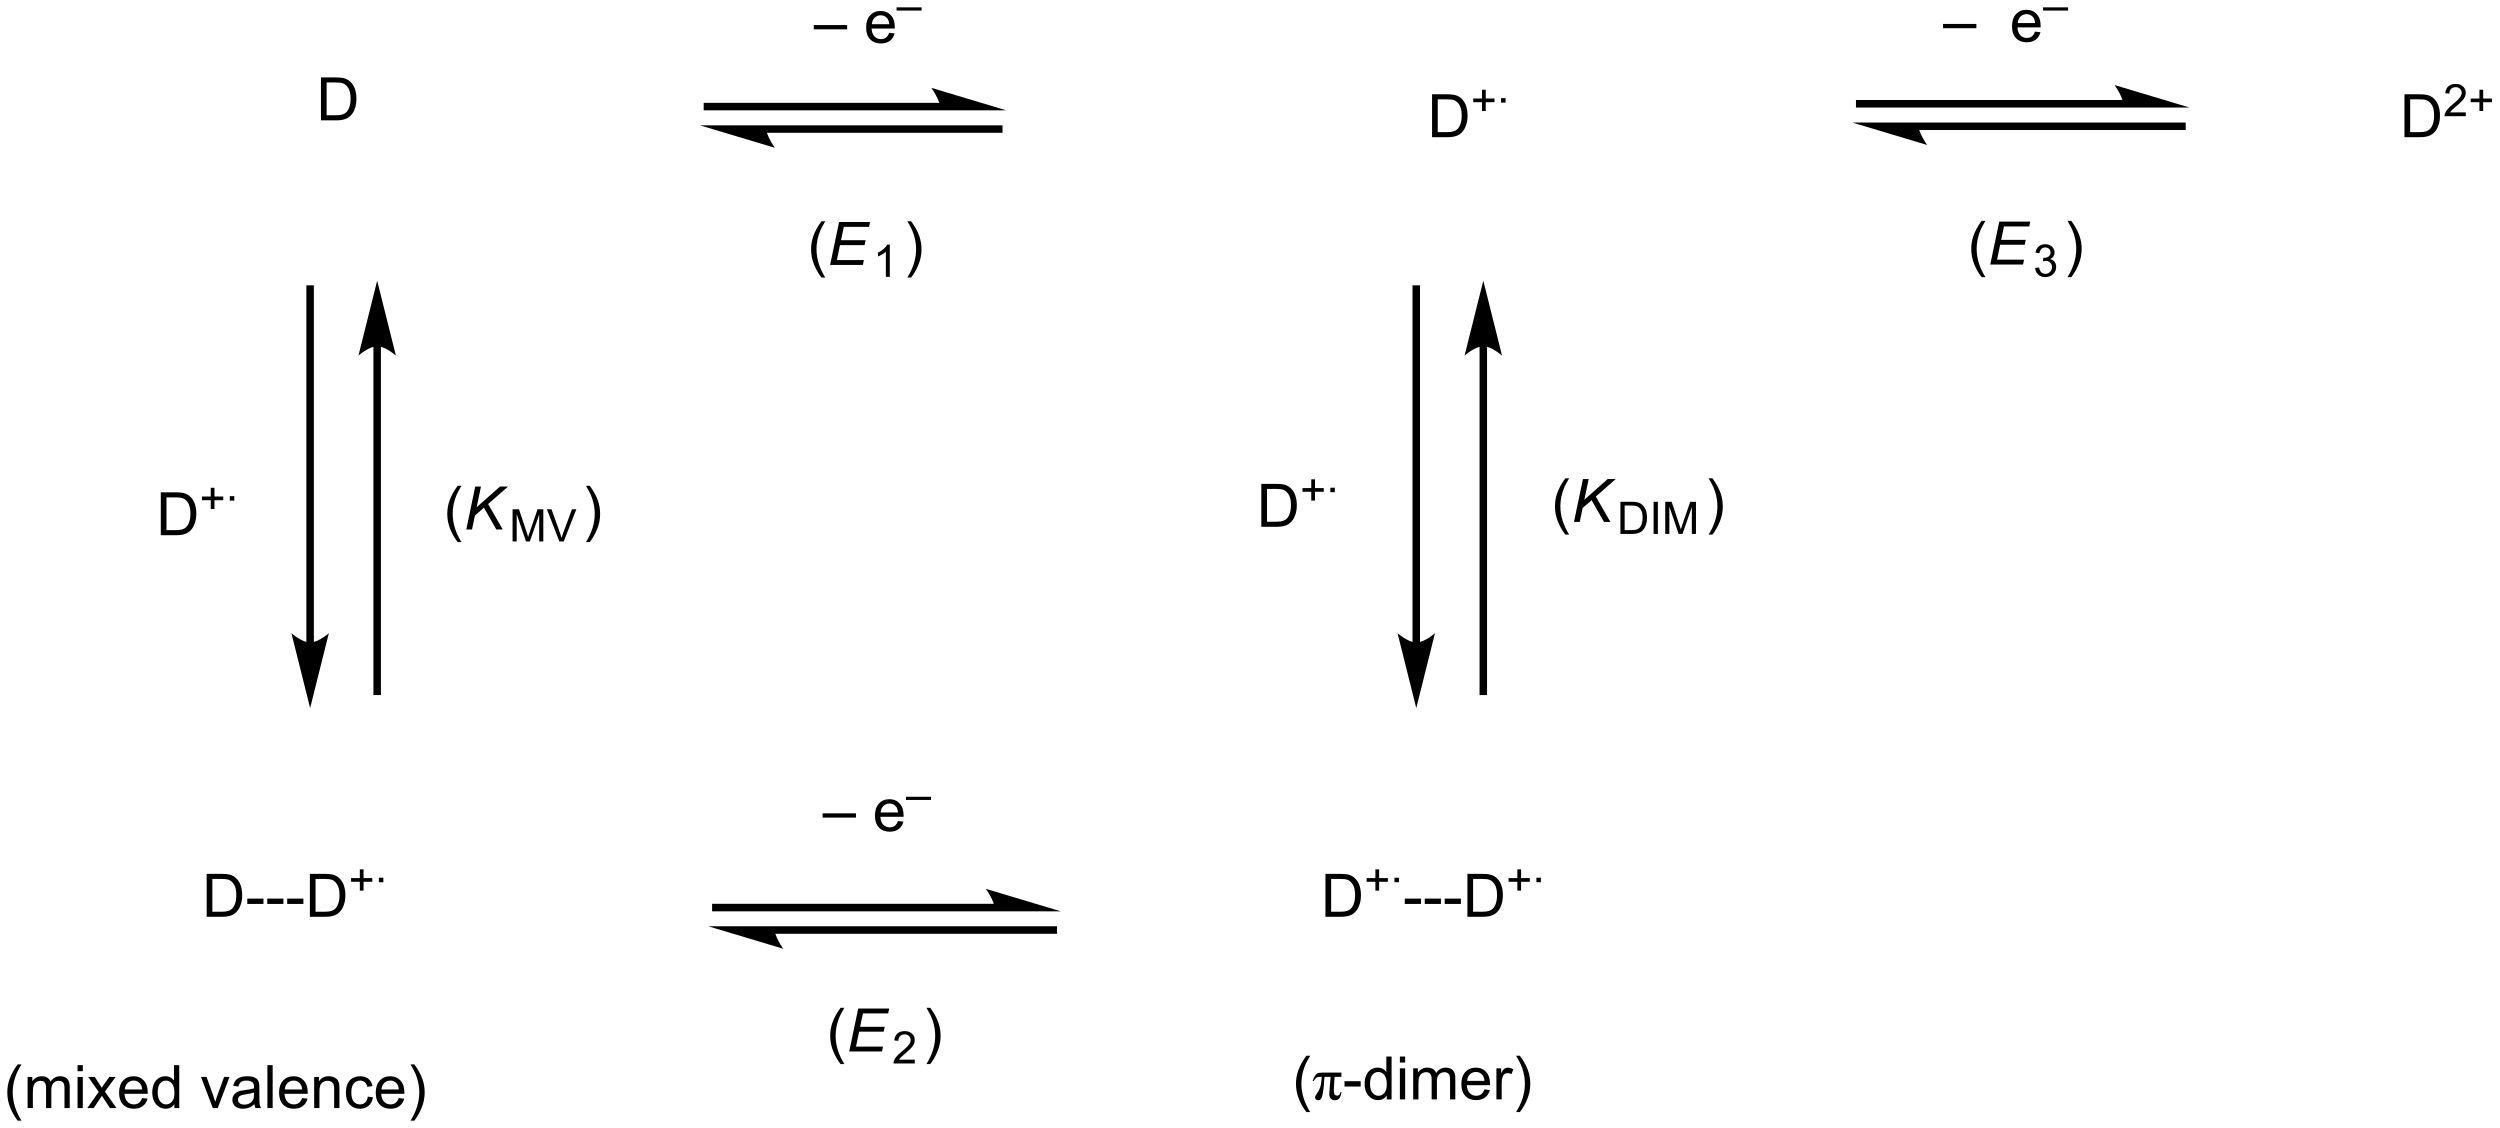 <?xml version="1.0" encoding="UTF-8"?>
<!DOCTYPE svg PUBLIC '-//W3C//DTD SVG 1.0//EN'
          'http://www.w3.org/TR/2001/REC-SVG-20010904/DTD/svg10.dtd'>
<svg stroke-dasharray="none" shape-rendering="auto" xmlns="http://www.w3.org/2000/svg" font-family="'Dialog'" text-rendering="auto" width="915" fill-opacity="1" color-interpolation="auto" color-rendering="auto" preserveAspectRatio="xMidYMid meet" font-size="12px" viewBox="0 0 915 413" fill="black" xmlns:xlink="http://www.w3.org/1999/xlink" stroke="black" image-rendering="auto" stroke-miterlimit="10" stroke-linecap="square" stroke-linejoin="miter" font-style="normal" stroke-width="1" height="413" stroke-dashoffset="0" font-weight="normal" stroke-opacity="1"
><!--Generated by the Batik Graphics2D SVG Generator--><defs id="genericDefs"
  /><g
  ><defs id="defs1"
    ><clipPath clipPathUnits="userSpaceOnUse" id="clipPath1"
      ><path d="M3.613 7.982 L346.619 7.982 L346.619 162.779 L3.613 162.779 L3.613 7.982 Z"
      /></clipPath
      ><clipPath clipPathUnits="userSpaceOnUse" id="clipPath2"
      ><path d="M61.297 421.914 L61.297 572.407 L394.766 572.407 L394.766 421.914 Z"
      /></clipPath
    ></defs
    ><g transform="scale(2.667,2.667) translate(-3.613,-7.982) matrix(1.029,0,0,1.029,-59.438,-425.999)"
    ><path d="M169.804 425.665 L169.804 425.097 L174.255 425.097 L174.255 425.665 L169.804 425.665 ZM179.859 426.118 L180.585 426.206 Q180.414 426.844 179.947 427.196 Q179.484 427.548 178.763 427.548 Q177.851 427.548 177.317 426.988 Q176.786 426.425 176.786 425.415 Q176.786 424.368 177.325 423.79 Q177.864 423.212 178.724 423.212 Q179.554 423.212 180.08 423.779 Q180.609 424.344 180.609 425.37 Q180.609 425.433 180.606 425.558 L177.513 425.558 Q177.552 426.243 177.898 426.608 Q178.247 426.969 178.765 426.969 Q179.153 426.969 179.427 426.766 Q179.7 426.563 179.859 426.118 ZM177.552 424.98 L179.867 424.98 Q179.82 424.456 179.601 424.196 Q179.265 423.79 178.731 423.79 Q178.247 423.79 177.916 424.115 Q177.585 424.438 177.552 424.98 Z" stroke="none" clip-path="url(#clipPath2)"
    /></g
    ><g transform="matrix(2.743,0,0,2.743,-168.134,-1157.282)"
    ><path d="M180.929 423.312 L180.929 422.886 L184.267 422.886 L184.267 423.312 L180.929 423.312 Z" stroke="none" clip-path="url(#clipPath2)"
    /></g
    ><g transform="matrix(2.743,0,0,2.743,-168.134,-1157.282)"
    ><path d="M320.554 425.665 L320.554 425.097 L325.005 425.097 L325.005 425.665 L320.554 425.665 ZM332.832 426.118 L333.558 426.206 Q333.386 426.844 332.92 427.196 Q332.457 427.548 331.735 427.548 Q330.824 427.548 330.29 426.988 Q329.759 426.425 329.759 425.415 Q329.759 424.368 330.298 423.79 Q330.837 423.212 331.696 423.212 Q332.527 423.212 333.053 423.779 Q333.582 424.344 333.582 425.37 Q333.582 425.433 333.579 425.558 L330.485 425.558 Q330.524 426.243 330.871 426.608 Q331.22 426.969 331.738 426.969 Q332.126 426.969 332.399 426.766 Q332.673 426.563 332.832 426.118 ZM330.524 424.98 L332.839 424.98 Q332.793 424.456 332.574 424.196 Q332.238 423.79 331.704 423.79 Q331.22 423.79 330.889 424.115 Q330.558 424.438 330.524 424.98 Z" stroke="none" clip-path="url(#clipPath2)"
    /></g
    ><g transform="matrix(2.743,0,0,2.743,-168.134,-1157.282)"
    ><path d="M333.902 423.312 L333.902 422.886 L337.24 422.886 L337.24 423.312 L333.902 423.312 Z" stroke="none" clip-path="url(#clipPath2)"
    /></g
    ><g transform="matrix(2.743,0,0,2.743,-168.134,-1157.282)"
    ><path d="M103.176 507.635 L103.176 460.473 L103.176 459.973 L102.176 459.973 L102.176 460.473 L102.176 507.635 L102.176 508.135 L103.176 508.135 L103.176 507.635 ZM102.676 516.385 L105.176 506.385 C105.176 506.385 103.77 507.635 102.676 507.635 C101.582 507.635 100.176 506.385 100.176 506.385 Z" stroke="none" clip-path="url(#clipPath2)"
    /></g
    ><g transform="matrix(2.743,0,0,2.743,-168.134,-1157.282)"
    ><path d="M111.122 468.104 L111.122 514.149 L111.122 514.649 L112.122 514.649 L112.122 514.149 L112.122 468.104 L112.122 467.604 L111.122 467.604 L111.122 468.104 ZM111.622 459.354 L109.122 469.354 C109.122 469.354 110.528 468.104 111.622 468.104 C112.716 468.104 114.122 469.354 114.122 469.354 Z" stroke="none" clip-path="url(#clipPath2)"
    /></g
    ><g transform="matrix(2.743,0,0,2.743,-168.134,-1157.282)"
    ><path d="M104.121 437.962 L104.121 432.235 L106.095 432.235 Q106.761 432.235 107.113 432.316 Q107.605 432.431 107.954 432.728 Q108.407 433.11 108.631 433.707 Q108.855 434.3 108.855 435.066 Q108.855 435.72 108.702 436.225 Q108.551 436.728 108.311 437.058 Q108.074 437.386 107.79 437.577 Q107.509 437.767 107.108 437.866 Q106.707 437.962 106.189 437.962 L104.121 437.962 ZM104.879 437.285 L106.103 437.285 Q106.668 437.285 106.991 437.181 Q107.314 437.074 107.504 436.884 Q107.775 436.613 107.923 436.16 Q108.074 435.704 108.074 435.056 Q108.074 434.157 107.78 433.675 Q107.486 433.191 107.064 433.027 Q106.759 432.91 106.082 432.91 L104.879 432.91 L104.879 437.285 Z" stroke="none" clip-path="url(#clipPath2)"
    /></g
    ><g transform="matrix(2.743,0,0,2.743,-168.134,-1157.282)"
    ><path d="M252.377 440.212 L252.377 434.485 L254.351 434.485 Q255.018 434.485 255.369 434.566 Q255.862 434.681 256.211 434.978 Q256.664 435.36 256.888 435.957 Q257.112 436.55 257.112 437.316 Q257.112 437.97 256.958 438.475 Q256.807 438.978 256.567 439.308 Q256.33 439.636 256.046 439.827 Q255.765 440.017 255.364 440.116 Q254.963 440.212 254.445 440.212 L252.377 440.212 ZM253.135 439.535 L254.359 439.535 Q254.924 439.535 255.247 439.431 Q255.57 439.324 255.76 439.134 Q256.031 438.863 256.179 438.41 Q256.33 437.954 256.33 437.306 Q256.33 436.407 256.036 435.925 Q255.742 435.441 255.32 435.277 Q255.015 435.16 254.338 435.16 L253.135 435.16 L253.135 439.535 Z" stroke="none" clip-path="url(#clipPath2)"
    /></g
    ><g transform="matrix(2.743,0,0,2.743,-168.134,-1157.282)"
    ><path d="M259.041 436.717 L259.041 435.539 L257.871 435.539 L257.871 435.047 L259.041 435.047 L259.041 433.879 L259.539 433.879 L259.539 435.047 L260.707 435.047 L260.707 435.539 L259.539 435.539 L259.539 436.717 L259.041 436.717 ZM261.584 435.597 L261.584 434.998 L262.184 434.998 L262.184 435.597 L261.584 435.597 Z" stroke="none" clip-path="url(#clipPath2)"
    /></g
    ><g transform="matrix(2.743,0,0,2.743,-168.134,-1157.282)"
    ><path d="M382.127 440.212 L382.127 434.485 L384.101 434.485 Q384.768 434.485 385.119 434.566 Q385.612 434.681 385.961 434.978 Q386.414 435.36 386.638 435.957 Q386.862 436.55 386.862 437.316 Q386.862 437.97 386.708 438.475 Q386.557 438.978 386.317 439.308 Q386.08 439.636 385.796 439.827 Q385.515 440.017 385.114 440.116 Q384.713 440.212 384.195 440.212 L382.127 440.212 ZM382.885 439.535 L384.109 439.535 Q384.674 439.535 384.997 439.431 Q385.32 439.324 385.51 439.134 Q385.781 438.863 385.929 438.41 Q386.08 437.954 386.08 437.306 Q386.08 436.407 385.786 435.925 Q385.492 435.441 385.07 435.277 Q384.765 435.16 384.088 435.16 L382.885 435.16 L382.885 439.535 Z" stroke="none" clip-path="url(#clipPath2)"
    /></g
    ><g transform="matrix(2.743,0,0,2.743,-168.134,-1157.282)"
    ><path d="M390.309 436.904 L390.309 437.412 L387.469 437.412 Q387.463 437.221 387.532 437.045 Q387.639 436.756 387.877 436.474 Q388.118 436.193 388.569 435.824 Q389.268 435.25 389.514 434.914 Q389.76 434.578 389.76 434.279 Q389.76 433.967 389.536 433.752 Q389.313 433.535 388.952 433.535 Q388.571 433.535 388.342 433.764 Q388.114 433.992 388.112 434.396 L387.569 434.342 Q387.625 433.734 387.989 433.418 Q388.352 433.099 388.963 433.099 Q389.582 433.099 389.942 433.443 Q390.303 433.785 390.303 434.291 Q390.303 434.549 390.198 434.799 Q390.092 435.047 389.846 435.322 Q389.602 435.597 389.034 436.078 Q388.559 436.476 388.424 436.619 Q388.289 436.762 388.202 436.904 L390.309 436.904 ZM392.128 436.717 L392.128 435.539 L390.958 435.539 L390.958 435.047 L392.128 435.047 L392.128 433.879 L392.626 433.879 L392.626 435.047 L393.794 435.047 L393.794 435.539 L392.626 435.539 L392.626 436.717 L392.128 436.717 Z" stroke="none" clip-path="url(#clipPath2)"
    /></g
    ><g transform="matrix(2.743,0,0,2.743,-168.134,-1157.282)"
    ><path d="M82.752 493.32 L82.752 487.593 L84.726 487.593 Q85.393 487.593 85.744 487.674 Q86.237 487.788 86.585 488.085 Q87.039 488.468 87.263 489.065 Q87.487 489.658 87.487 490.424 Q87.487 491.078 87.333 491.583 Q87.182 492.085 86.942 492.416 Q86.705 492.744 86.421 492.934 Q86.14 493.125 85.739 493.223 Q85.338 493.32 84.82 493.32 L82.752 493.32 ZM83.51 492.643 L84.734 492.643 Q85.299 492.643 85.622 492.538 Q85.945 492.432 86.135 492.242 Q86.406 491.971 86.554 491.518 Q86.705 491.062 86.705 490.413 Q86.705 489.515 86.411 489.033 Q86.117 488.549 85.695 488.385 Q85.39 488.268 84.713 488.268 L83.51 488.268 L83.51 492.643 Z" stroke="none" clip-path="url(#clipPath2)"
    /></g
    ><g transform="matrix(2.743,0,0,2.743,-168.134,-1157.282)"
    ><path d="M89.416 489.825 L89.416 488.647 L88.246 488.647 L88.246 488.155 L89.416 488.155 L89.416 486.987 L89.914 486.987 L89.914 488.155 L91.082 488.155 L91.082 488.647 L89.914 488.647 L89.914 489.825 L89.416 489.825 ZM91.959 488.705 L91.959 488.106 L92.559 488.106 L92.559 488.705 L91.959 488.705 Z" stroke="none" clip-path="url(#clipPath2)"
    /></g
    ><g transform="matrix(2.743,0,0,2.743,-168.134,-1157.282)"
    ><path d="M250.768 507.635 L250.768 460.473 L250.768 459.973 L249.768 459.973 L249.768 460.473 L249.768 507.635 L249.768 508.135 L250.768 508.135 L250.768 507.635 ZM250.268 516.385 L252.768 506.385 C252.768 506.385 251.362 507.635 250.268 507.635 C249.175 507.635 247.768 506.385 247.768 506.385 Z" stroke="none" clip-path="url(#clipPath2)"
    /></g
    ><g transform="matrix(2.743,0,0,2.743,-168.134,-1157.282)"
    ><path d="M258.714 468.104 L258.714 514.149 L258.714 514.649 L259.714 514.649 L259.714 514.149 L259.714 468.104 L259.714 467.604 L258.714 467.604 L258.714 468.104 ZM259.214 459.354 L256.714 469.354 C256.714 469.354 258.121 468.104 259.214 468.104 C260.308 468.104 261.714 469.354 261.714 469.354 Z" stroke="none" clip-path="url(#clipPath2)"
    /></g
    ><g transform="matrix(2.743,0,0,2.743,-168.134,-1157.282)"
    ><path d="M229.595 492.195 L229.595 486.468 L231.568 486.468 Q232.235 486.468 232.587 486.549 Q233.079 486.663 233.428 486.96 Q233.881 487.343 234.105 487.94 Q234.329 488.533 234.329 489.299 Q234.329 489.953 234.175 490.458 Q234.024 490.96 233.785 491.291 Q233.548 491.619 233.264 491.809 Q232.982 492 232.582 492.098 Q232.18 492.195 231.662 492.195 L229.595 492.195 ZM230.352 491.518 L231.576 491.518 Q232.141 491.518 232.464 491.413 Q232.787 491.307 232.977 491.117 Q233.248 490.846 233.397 490.393 Q233.548 489.937 233.548 489.288 Q233.548 488.39 233.253 487.908 Q232.959 487.424 232.537 487.26 Q232.232 487.143 231.555 487.143 L230.352 487.143 L230.352 491.518 Z" stroke="none" clip-path="url(#clipPath2)"
    /></g
    ><g transform="matrix(2.743,0,0,2.743,-168.134,-1157.282)"
    ><path d="M236.259 488.7 L236.259 487.522 L235.089 487.522 L235.089 487.03 L236.259 487.03 L236.259 485.862 L236.757 485.862 L236.757 487.03 L237.925 487.03 L237.925 487.522 L236.757 487.522 L236.757 488.7 L236.259 488.7 ZM238.802 487.58 L238.802 486.981 L239.401 486.981 L239.401 487.58 L238.802 487.58 Z" stroke="none" clip-path="url(#clipPath2)"
    /></g
    ><g transform="matrix(2.743,0,0,2.743,-168.134,-1157.282)"
    ><path d="M171.057 530.994 L171.057 530.427 L175.508 530.427 L175.508 530.994 L171.057 530.994 ZM181.112 531.447 L181.839 531.536 Q181.667 532.174 181.201 532.526 Q180.737 532.877 180.016 532.877 Q179.104 532.877 178.57 532.317 Q178.039 531.755 178.039 530.744 Q178.039 529.697 178.578 529.119 Q179.117 528.541 179.977 528.541 Q180.807 528.541 181.333 529.109 Q181.862 529.674 181.862 530.7 Q181.862 530.763 181.859 530.888 L178.766 530.888 Q178.805 531.572 179.151 531.937 Q179.5 532.299 180.018 532.299 Q180.406 532.299 180.68 532.096 Q180.953 531.893 181.112 531.447 ZM178.805 530.309 L181.12 530.309 Q181.073 529.786 180.854 529.526 Q180.518 529.119 179.984 529.119 Q179.5 529.119 179.169 529.445 Q178.839 529.768 178.805 530.309 Z" stroke="none" clip-path="url(#clipPath2)"
    /></g
    ><g transform="matrix(2.743,0,0,2.743,-168.134,-1157.282)"
    ><path d="M182.182 528.642 L182.182 528.216 L185.52 528.216 L185.52 528.642 L182.182 528.642 Z" stroke="none" clip-path="url(#clipPath2)"
    /></g
    ><g transform="matrix(2.743,0,0,2.743,-168.134,-1157.282)"
    ><path d="M88.874 544.233 L88.874 538.507 L90.848 538.507 Q91.515 538.507 91.866 538.587 Q92.359 538.702 92.707 538.999 Q93.16 539.382 93.385 539.978 Q93.609 540.572 93.609 541.337 Q93.609 541.991 93.455 542.496 Q93.304 542.999 93.064 543.33 Q92.827 543.658 92.543 543.848 Q92.262 544.038 91.861 544.137 Q91.46 544.233 90.942 544.233 L88.874 544.233 ZM89.632 543.556 L90.856 543.556 Q91.421 543.556 91.744 543.452 Q92.067 543.345 92.257 543.155 Q92.528 542.884 92.676 542.431 Q92.827 541.976 92.827 541.327 Q92.827 540.429 92.533 539.947 Q92.239 539.462 91.817 539.298 Q91.512 539.181 90.835 539.181 L89.632 539.181 L89.632 543.556 ZM94.29 542.514 L94.29 541.806 L96.448 541.806 L96.448 542.514 L94.29 542.514 ZM96.954 542.514 L96.954 541.806 L99.112 541.806 L99.112 542.514 L96.954 542.514 ZM99.618 542.514 L99.618 541.806 L101.776 541.806 L101.776 542.514 L99.618 542.514 ZM102.644 544.233 L102.644 538.507 L104.618 538.507 Q105.284 538.507 105.636 538.587 Q106.128 538.702 106.477 538.999 Q106.93 539.382 107.154 539.978 Q107.378 540.572 107.378 541.337 Q107.378 541.991 107.224 542.496 Q107.073 542.999 106.834 543.33 Q106.597 543.658 106.313 543.848 Q106.032 544.038 105.631 544.137 Q105.23 544.233 104.711 544.233 L102.644 544.233 ZM103.401 543.556 L104.625 543.556 Q105.191 543.556 105.513 543.452 Q105.836 543.345 106.026 543.155 Q106.297 542.884 106.446 542.431 Q106.597 541.976 106.597 541.327 Q106.597 540.429 106.302 539.947 Q106.008 539.462 105.586 539.298 Q105.282 539.181 104.605 539.181 L103.401 539.181 L103.401 543.556 Z" stroke="none" clip-path="url(#clipPath2)"
    /></g
    ><g transform="matrix(2.743,0,0,2.743,-168.134,-1157.282)"
    ><path d="M109.308 540.738 L109.308 539.56 L108.138 539.56 L108.138 539.068 L109.308 539.068 L109.308 537.9 L109.806 537.9 L109.806 539.068 L110.974 539.068 L110.974 539.56 L109.806 539.56 L109.806 540.738 L109.308 540.738 ZM111.851 539.619 L111.851 539.019 L112.45 539.019 L112.45 539.619 L111.851 539.619 Z" stroke="none" clip-path="url(#clipPath2)"
    /></g
    ><g transform="matrix(2.743,0,0,2.743,-168.134,-1157.282)"
    ><path d="M238.152 544.233 L238.152 538.507 L240.126 538.507 Q240.793 538.507 241.144 538.587 Q241.637 538.702 241.986 538.999 Q242.439 539.382 242.663 539.978 Q242.887 540.572 242.887 541.337 Q242.887 541.991 242.733 542.496 Q242.582 542.999 242.342 543.33 Q242.105 543.658 241.821 543.848 Q241.54 544.038 241.139 544.137 Q240.738 544.233 240.22 544.233 L238.152 544.233 ZM238.91 543.556 L240.134 543.556 Q240.699 543.556 241.022 543.452 Q241.345 543.345 241.535 543.155 Q241.806 542.884 241.954 542.431 Q242.105 541.976 242.105 541.327 Q242.105 540.429 241.811 539.947 Q241.517 539.462 241.095 539.298 Q240.79 539.181 240.113 539.181 L238.91 539.181 L238.91 543.556 Z" stroke="none" clip-path="url(#clipPath2)"
    /></g
    ><g transform="matrix(2.743,0,0,2.743,-168.134,-1157.282)"
    ><path d="M244.816 540.738 L244.816 539.56 L243.646 539.56 L243.646 539.068 L244.816 539.068 L244.816 537.9 L245.314 537.9 L245.314 539.068 L246.482 539.068 L246.482 539.56 L245.314 539.56 L245.314 540.738 L244.816 540.738 ZM247.359 539.619 L247.359 539.019 L247.959 539.019 L247.959 539.619 L247.359 539.619 Z" stroke="none" clip-path="url(#clipPath2)"
    /></g
    ><g transform="matrix(2.743,0,0,2.743,-168.134,-1157.282)"
    ><path d="M248.738 542.514 L248.738 541.806 L250.897 541.806 L250.897 542.514 L248.738 542.514 ZM251.403 542.514 L251.403 541.806 L253.561 541.806 L253.561 542.514 L251.403 542.514 ZM254.066 542.514 L254.066 541.806 L256.225 541.806 L256.225 542.514 L254.066 542.514 ZM257.093 544.233 L257.093 538.507 L259.067 538.507 Q259.733 538.507 260.085 538.587 Q260.577 538.702 260.926 538.999 Q261.379 539.382 261.603 539.978 Q261.827 540.572 261.827 541.337 Q261.827 541.991 261.673 542.496 Q261.522 542.999 261.283 543.33 Q261.046 543.658 260.762 543.848 Q260.481 544.038 260.08 544.137 Q259.678 544.233 259.16 544.233 L257.093 544.233 ZM257.85 543.556 L259.074 543.556 Q259.639 543.556 259.962 543.452 Q260.285 543.345 260.475 543.155 Q260.746 542.884 260.895 542.431 Q261.046 541.976 261.046 541.327 Q261.046 540.429 260.751 539.947 Q260.457 539.462 260.035 539.298 Q259.731 539.181 259.053 539.181 L257.85 539.181 L257.85 543.556 Z" stroke="none" clip-path="url(#clipPath2)"
    /></g
    ><g transform="matrix(2.743,0,0,2.743,-168.134,-1157.282)"
    ><path d="M263.757 540.738 L263.757 539.56 L262.587 539.56 L262.587 539.068 L263.757 539.068 L263.757 537.9 L264.255 537.9 L264.255 539.068 L265.423 539.068 L265.423 539.56 L264.255 539.56 L264.255 540.738 L263.757 540.738 ZM266.3 539.619 L266.3 539.019 L266.899 539.019 L266.899 539.619 L266.3 539.619 Z" stroke="none" clip-path="url(#clipPath2)"
    /></g
    ><g transform="matrix(2.743,0,0,2.743,-168.134,-1157.282)"
    ><path d="M63.657 571.435 Q63.074 570.701 62.67 569.716 Q62.269 568.729 62.269 567.674 Q62.269 566.745 62.572 565.893 Q62.923 564.906 63.657 563.924 L64.16 563.924 Q63.689 564.737 63.535 565.086 Q63.298 565.625 63.16 566.211 Q62.993 566.94 62.993 567.68 Q62.993 569.557 64.16 571.435 L63.657 571.435 ZM64.978 569.75 L64.978 565.602 L65.605 565.602 L65.605 566.182 Q65.801 565.878 66.124 565.693 Q66.449 565.508 66.863 565.508 Q67.324 565.508 67.618 565.701 Q67.915 565.891 68.035 566.234 Q68.527 565.508 69.316 565.508 Q69.933 565.508 70.264 565.849 Q70.597 566.19 70.597 566.901 L70.597 569.75 L69.9 569.75 L69.9 567.135 Q69.9 566.714 69.829 566.529 Q69.762 566.344 69.582 566.232 Q69.402 566.117 69.16 566.117 Q68.722 566.117 68.433 566.409 Q68.144 566.698 68.144 567.339 L68.144 569.75 L67.441 569.75 L67.441 567.055 Q67.441 566.586 67.269 566.352 Q67.097 566.117 66.707 566.117 Q66.41 566.117 66.157 566.273 Q65.907 566.43 65.793 566.732 Q65.681 567.031 65.681 567.596 L65.681 569.75 L64.978 569.75 ZM71.644 564.831 L71.644 564.023 L72.347 564.023 L72.347 564.831 L71.644 564.831 ZM71.644 569.75 L71.644 565.602 L72.347 565.602 L72.347 569.75 L71.644 569.75 ZM72.95 569.75 L74.466 567.594 L73.062 565.602 L73.943 565.602 L74.578 566.573 Q74.758 566.852 74.867 567.039 Q75.039 566.781 75.185 566.581 L75.883 565.602 L76.724 565.602 L75.289 567.555 L76.833 569.75 L75.969 569.75 L75.117 568.461 L74.891 568.112 L73.802 569.75 L72.95 569.75 ZM80.258 568.414 L80.984 568.503 Q80.812 569.141 80.346 569.492 Q79.883 569.844 79.161 569.844 Q78.25 569.844 77.716 569.284 Q77.185 568.721 77.185 567.711 Q77.185 566.664 77.724 566.086 Q78.263 565.508 79.122 565.508 Q79.953 565.508 80.479 566.076 Q81.008 566.641 81.008 567.667 Q81.008 567.729 81.005 567.854 L77.911 567.854 Q77.95 568.539 78.297 568.904 Q78.646 569.266 79.164 569.266 Q79.552 569.266 79.825 569.062 Q80.099 568.859 80.258 568.414 ZM77.95 567.276 L80.266 567.276 Q80.219 566.753 80 566.492 Q79.664 566.086 79.13 566.086 Q78.646 566.086 78.315 566.411 Q77.984 566.734 77.95 567.276 ZM84.558 569.75 L84.558 569.227 Q84.165 569.844 83.4 569.844 Q82.902 569.844 82.486 569.57 Q82.072 569.297 81.842 568.807 Q81.613 568.315 81.613 567.68 Q81.613 567.057 81.819 566.552 Q82.027 566.047 82.441 565.779 Q82.855 565.508 83.368 565.508 Q83.743 565.508 84.035 565.667 Q84.329 565.823 84.512 566.078 L84.512 564.023 L85.212 564.023 L85.212 569.75 L84.558 569.75 ZM82.337 567.68 Q82.337 568.477 82.673 568.872 Q83.009 569.266 83.465 569.266 Q83.926 569.266 84.249 568.888 Q84.572 568.51 84.572 567.737 Q84.572 566.885 84.243 566.487 Q83.915 566.089 83.433 566.089 Q82.965 566.089 82.65 566.471 Q82.337 566.854 82.337 567.68 ZM89.691 569.75 L88.113 565.602 L88.855 565.602 L89.746 568.086 Q89.892 568.487 90.012 568.922 Q90.105 568.594 90.275 568.133 L91.197 565.602 L91.918 565.602 L90.347 569.75 L89.691 569.75 ZM95.246 569.237 Q94.855 569.57 94.493 569.708 Q94.134 569.844 93.72 569.844 Q93.035 569.844 92.668 569.51 Q92.301 569.174 92.301 568.656 Q92.301 568.352 92.439 568.099 Q92.579 567.846 92.803 567.695 Q93.027 567.542 93.308 567.464 Q93.517 567.409 93.933 567.359 Q94.785 567.258 95.189 567.117 Q95.191 566.971 95.191 566.932 Q95.191 566.503 94.993 566.328 Q94.722 566.089 94.191 566.089 Q93.697 566.089 93.46 566.263 Q93.222 566.438 93.111 566.878 L92.423 566.784 Q92.517 566.344 92.73 566.073 Q92.947 565.799 93.353 565.654 Q93.759 565.508 94.293 565.508 Q94.824 565.508 95.155 565.633 Q95.488 565.758 95.644 565.948 Q95.801 566.135 95.863 566.424 Q95.9 566.604 95.9 567.073 L95.9 568.01 Q95.9 568.992 95.944 569.253 Q95.988 569.51 96.121 569.75 L95.387 569.75 Q95.277 569.531 95.246 569.237 ZM95.189 567.667 Q94.806 567.823 94.04 567.932 Q93.605 567.995 93.426 568.073 Q93.246 568.151 93.147 568.302 Q93.051 568.453 93.051 568.635 Q93.051 568.917 93.264 569.104 Q93.478 569.292 93.887 569.292 Q94.293 569.292 94.608 569.115 Q94.926 568.938 95.074 568.628 Q95.189 568.391 95.189 567.924 L95.189 567.667 ZM96.974 569.75 L96.974 564.023 L97.677 564.023 L97.677 569.75 L96.974 569.75 ZM101.605 568.414 L102.332 568.503 Q102.16 569.141 101.694 569.492 Q101.23 569.844 100.509 569.844 Q99.597 569.844 99.064 569.284 Q98.532 568.721 98.532 567.711 Q98.532 566.664 99.072 566.086 Q99.611 565.508 100.47 565.508 Q101.301 565.508 101.827 566.076 Q102.355 566.641 102.355 567.667 Q102.355 567.729 102.353 567.854 L99.259 567.854 Q99.298 568.539 99.644 568.904 Q99.993 569.266 100.512 569.266 Q100.9 569.266 101.173 569.062 Q101.447 568.859 101.605 568.414 ZM99.298 567.276 L101.613 567.276 Q101.566 566.753 101.347 566.492 Q101.012 566.086 100.478 566.086 Q99.993 566.086 99.663 566.411 Q99.332 566.734 99.298 567.276 ZM103.216 569.75 L103.216 565.602 L103.849 565.602 L103.849 566.19 Q104.305 565.508 105.169 565.508 Q105.544 565.508 105.857 565.643 Q106.172 565.776 106.328 565.995 Q106.484 566.214 106.547 566.516 Q106.586 566.711 106.586 567.198 L106.586 569.75 L105.883 569.75 L105.883 567.227 Q105.883 566.797 105.799 566.583 Q105.719 566.37 105.51 566.245 Q105.302 566.117 105.021 566.117 Q104.57 566.117 104.245 566.404 Q103.919 566.688 103.919 567.484 L103.919 569.75 L103.216 569.75 ZM110.371 568.229 L111.064 568.32 Q110.949 569.034 110.483 569.44 Q110.017 569.844 109.337 569.844 Q108.486 569.844 107.967 569.286 Q107.449 568.729 107.449 567.69 Q107.449 567.018 107.67 566.516 Q107.894 566.01 108.35 565.76 Q108.806 565.508 109.34 565.508 Q110.017 565.508 110.447 565.849 Q110.876 566.19 110.996 566.82 L110.314 566.924 Q110.215 566.508 109.967 566.297 Q109.72 566.086 109.368 566.086 Q108.837 566.086 108.504 566.466 Q108.173 566.846 108.173 567.672 Q108.173 568.508 108.493 568.888 Q108.814 569.266 109.329 569.266 Q109.743 569.266 110.019 569.013 Q110.298 568.758 110.371 568.229 ZM114.504 568.414 L115.23 568.503 Q115.058 569.141 114.592 569.492 Q114.129 569.844 113.407 569.844 Q112.496 569.844 111.962 569.284 Q111.431 568.721 111.431 567.711 Q111.431 566.664 111.97 566.086 Q112.509 565.508 113.368 565.508 Q114.199 565.508 114.725 566.076 Q115.254 566.641 115.254 567.667 Q115.254 567.729 115.251 567.854 L112.157 567.854 Q112.197 568.539 112.543 568.904 Q112.892 569.266 113.41 569.266 Q113.798 569.266 114.072 569.062 Q114.345 568.859 114.504 568.414 ZM112.197 567.276 L114.512 567.276 Q114.465 566.753 114.246 566.492 Q113.91 566.086 113.376 566.086 Q112.892 566.086 112.561 566.411 Q112.23 566.734 112.197 567.276 ZM116.575 571.435 L116.07 571.435 Q117.239 569.557 117.239 567.68 Q117.239 566.945 117.07 566.221 Q116.937 565.635 116.7 565.096 Q116.547 564.745 116.07 563.924 L116.575 563.924 Q117.31 564.906 117.661 565.893 Q117.961 566.745 117.961 567.674 Q117.961 568.729 117.557 569.716 Q117.153 570.701 116.575 571.435 Z" stroke="none" clip-path="url(#clipPath2)"
    /></g
    ><g transform="matrix(2.743,0,0,2.743,-168.134,-1157.282)"
    ><path d="M235.607 570.285 Q235.024 569.551 234.62 568.566 Q234.219 567.579 234.219 566.524 Q234.219 565.595 234.522 564.743 Q234.873 563.756 235.607 562.774 L236.11 562.774 Q235.639 563.587 235.485 563.936 Q235.248 564.475 235.11 565.061 Q234.943 565.79 234.943 566.53 Q234.943 568.407 236.11 570.285 L235.607 570.285 Z" stroke="none" clip-path="url(#clipPath2)"
    /></g
    ><g transform="matrix(2.743,0,0,2.743,-168.134,-1157.282)"
    ><path d="M240.279 565.022 L240.279 565.592 L239.373 565.592 L239.295 566.78 Q239.271 567.087 239.271 567.313 Q239.271 567.858 239.396 567.978 Q239.524 568.095 239.704 568.095 Q240.079 568.095 240.149 567.623 L240.29 567.623 Q240.162 568.709 239.422 568.709 Q239.079 568.709 238.87 568.498 Q238.662 568.288 238.662 567.873 Q238.662 567.6 238.743 566.717 L238.85 565.592 L238.021 565.592 Q237.938 567.014 237.823 567.67 Q237.709 568.327 237.568 568.519 Q237.43 568.709 237.193 568.709 Q237.014 568.709 236.889 568.603 Q236.766 568.498 236.766 568.327 Q236.766 568.163 236.977 567.876 Q237.287 567.462 237.438 567.017 Q237.592 566.569 237.67 565.592 L237.404 565.592 Q237.084 565.592 236.912 565.735 Q236.743 565.876 236.592 566.142 L236.451 566.142 Q236.563 565.725 236.743 565.457 Q236.922 565.186 237.113 565.105 Q237.303 565.022 237.787 565.022 L240.279 565.022 Z" stroke="none" clip-path="url(#clipPath2)"
    /></g
    ><g transform="matrix(2.743,0,0,2.743,-168.134,-1157.282)"
    ><path d="M240.693 566.881 L240.693 566.173 L242.852 566.173 L242.852 566.881 L240.693 566.881 ZM246.321 568.6 L246.321 568.077 Q245.928 568.694 245.162 568.694 Q244.665 568.694 244.248 568.42 Q243.834 568.147 243.605 567.657 Q243.376 567.165 243.376 566.53 Q243.376 565.907 243.581 565.402 Q243.79 564.897 244.204 564.629 Q244.618 564.358 245.131 564.358 Q245.506 564.358 245.798 564.517 Q246.092 564.673 246.274 564.928 L246.274 562.873 L246.975 562.873 L246.975 568.6 L246.321 568.6 ZM244.1 566.53 Q244.1 567.327 244.435 567.722 Q244.771 568.116 245.227 568.116 Q245.688 568.116 246.011 567.738 Q246.334 567.36 246.334 566.587 Q246.334 565.735 246.006 565.337 Q245.678 564.938 245.196 564.938 Q244.727 564.938 244.412 565.321 Q244.1 565.704 244.1 566.53 ZM248.083 563.681 L248.083 562.873 L248.786 562.873 L248.786 563.681 L248.083 563.681 ZM248.083 568.6 L248.083 564.452 L248.786 564.452 L248.786 568.6 L248.083 568.6 ZM249.857 568.6 L249.857 564.452 L250.485 564.452 L250.485 565.032 Q250.68 564.728 251.003 564.543 Q251.329 564.358 251.743 564.358 Q252.204 564.358 252.498 564.551 Q252.795 564.741 252.915 565.084 Q253.407 564.358 254.196 564.358 Q254.813 564.358 255.144 564.699 Q255.477 565.04 255.477 565.751 L255.477 568.6 L254.779 568.6 L254.779 565.985 Q254.779 565.563 254.709 565.379 Q254.641 565.194 254.462 565.082 Q254.282 564.967 254.04 564.967 Q253.602 564.967 253.313 565.259 Q253.024 565.548 253.024 566.188 L253.024 568.6 L252.321 568.6 L252.321 565.905 Q252.321 565.436 252.149 565.202 Q251.977 564.967 251.587 564.967 Q251.29 564.967 251.037 565.123 Q250.787 565.28 250.673 565.582 Q250.56 565.881 250.56 566.446 L250.56 568.6 L249.857 568.6 ZM259.36 567.264 L260.087 567.353 Q259.915 567.991 259.449 568.342 Q258.985 568.694 258.264 568.694 Q257.352 568.694 256.818 568.134 Q256.287 567.571 256.287 566.561 Q256.287 565.514 256.826 564.936 Q257.365 564.358 258.224 564.358 Q259.055 564.358 259.581 564.926 Q260.11 565.491 260.11 566.517 Q260.11 566.579 260.107 566.704 L257.014 566.704 Q257.053 567.389 257.399 567.754 Q257.748 568.116 258.266 568.116 Q258.654 568.116 258.928 567.913 Q259.201 567.709 259.36 567.264 ZM257.053 566.126 L259.368 566.126 Q259.321 565.603 259.102 565.342 Q258.766 564.936 258.232 564.936 Q257.748 564.936 257.417 565.261 Q257.087 565.584 257.053 566.126 ZM260.963 568.6 L260.963 564.452 L261.596 564.452 L261.596 565.079 Q261.838 564.639 262.041 564.498 Q262.247 564.358 262.494 564.358 Q262.848 564.358 263.216 564.584 L262.973 565.235 Q262.716 565.084 262.458 565.084 Q262.228 565.084 262.044 565.222 Q261.861 565.36 261.783 565.608 Q261.666 565.983 261.666 566.428 L261.666 568.6 L260.963 568.6 ZM264.096 570.285 L263.591 570.285 Q264.76 568.407 264.76 566.53 Q264.76 565.795 264.591 565.071 Q264.458 564.485 264.221 563.946 Q264.067 563.595 263.591 562.774 L264.096 562.774 Q264.83 563.756 265.182 564.743 Q265.481 565.595 265.481 566.524 Q265.481 567.579 265.077 568.566 Q264.674 569.551 264.096 570.285 Z" stroke="none" clip-path="url(#clipPath2)"
    /></g
    ><g transform="matrix(2.743,0,0,2.743,-168.134,-1157.282)"
    ><path d="M170.907 458.935 Q170.324 458.2 169.92 457.216 Q169.519 456.229 169.519 455.175 Q169.519 454.245 169.821 453.393 Q170.173 452.406 170.907 451.425 L171.41 451.425 Q170.939 452.237 170.785 452.586 Q170.548 453.125 170.41 453.711 Q170.243 454.44 170.243 455.18 Q170.243 457.057 171.41 458.935 L170.907 458.935 Z" stroke="none" clip-path="url(#clipPath2)"
    /></g
    ><g transform="matrix(2.743,0,0,2.743,-168.134,-1157.282)"
    ><path d="M172.059 457.25 L173.259 451.523 L177.392 451.523 L177.254 452.175 L173.887 452.175 L173.512 453.956 L176.793 453.956 L176.657 454.609 L173.376 454.609 L172.962 456.602 L176.566 456.602 L176.431 457.25 L172.059 457.25 Z" stroke="none" clip-path="url(#clipPath2)"
    /></g
    ><g transform="matrix(2.743,0,0,2.743,-168.134,-1157.282)"
    ><path d="M180.024 458.85 L179.496 458.85 L179.496 455.489 Q179.305 455.67 178.996 455.852 Q178.688 456.034 178.442 456.125 L178.442 455.616 Q178.883 455.407 179.213 455.112 Q179.545 454.815 179.684 454.538 L180.024 454.538 L180.024 458.85 Z" stroke="none" clip-path="url(#clipPath2)"
    /></g
    ><g transform="matrix(2.743,0,0,2.743,-168.134,-1157.282)"
    ><path d="M182.866 458.935 L182.361 458.935 Q183.53 457.057 183.53 455.18 Q183.53 454.445 183.361 453.721 Q183.228 453.135 182.991 452.596 Q182.838 452.245 182.361 451.425 L182.866 451.425 Q183.601 452.406 183.952 453.393 Q184.252 454.245 184.252 455.175 Q184.252 456.229 183.848 457.216 Q183.444 458.2 182.866 458.935 Z" stroke="none" clip-path="url(#clipPath2)"
    /></g
    ><g transform="matrix(2.743,0,0,2.743,-168.134,-1157.282)"
    ><path d="M325.707 458.885 Q325.124 458.151 324.72 457.166 Q324.319 456.179 324.319 455.125 Q324.319 454.195 324.622 453.343 Q324.973 452.356 325.707 451.375 L326.21 451.375 Q325.739 452.187 325.585 452.536 Q325.348 453.075 325.21 453.661 Q325.043 454.39 325.043 455.13 Q325.043 457.007 326.21 458.885 L325.707 458.885 Z" stroke="none" clip-path="url(#clipPath2)"
    /></g
    ><g transform="matrix(2.743,0,0,2.743,-168.134,-1157.282)"
    ><path d="M326.858 457.2 L328.059 451.473 L332.192 451.473 L332.054 452.125 L328.687 452.125 L328.312 453.906 L331.593 453.906 L331.457 454.559 L328.176 454.559 L327.762 456.552 L331.366 456.552 L331.231 457.2 L326.858 457.2 Z" stroke="none" clip-path="url(#clipPath2)"
    /></g
    ><g transform="matrix(2.743,0,0,2.743,-168.134,-1157.282)"
    ><path d="M332.839 457.665 L333.367 457.595 Q333.459 458.044 333.675 458.241 Q333.894 458.439 334.209 458.439 Q334.58 458.439 334.835 458.181 Q335.093 457.923 335.093 457.542 Q335.093 457.179 334.855 456.945 Q334.619 456.708 334.252 456.708 Q334.103 456.708 333.88 456.767 L333.939 456.304 Q333.992 456.31 334.023 456.31 Q334.361 456.31 334.63 456.134 Q334.9 455.958 334.9 455.591 Q334.9 455.302 334.703 455.113 Q334.507 454.921 334.197 454.921 Q333.888 454.921 333.683 455.114 Q333.478 455.308 333.419 455.695 L332.892 455.601 Q332.99 455.07 333.332 454.779 Q333.675 454.488 334.185 454.488 Q334.537 454.488 334.832 454.638 Q335.128 454.788 335.285 455.05 Q335.441 455.31 335.441 455.603 Q335.441 455.882 335.291 456.111 Q335.142 456.339 334.849 456.474 Q335.23 456.562 335.441 456.839 Q335.652 457.114 335.652 457.531 Q335.652 458.093 335.242 458.486 Q334.832 458.876 334.205 458.876 Q333.64 458.876 333.265 458.54 Q332.892 458.202 332.839 457.665 Z" stroke="none" clip-path="url(#clipPath2)"
    /></g
    ><g transform="matrix(2.743,0,0,2.743,-168.134,-1157.282)"
    ><path d="M337.666 458.885 L337.161 458.885 Q338.33 457.007 338.33 455.13 Q338.33 454.395 338.161 453.671 Q338.028 453.085 337.791 452.546 Q337.638 452.195 337.161 451.375 L337.666 451.375 Q338.401 452.356 338.752 453.343 Q339.052 454.195 339.052 455.125 Q339.052 456.179 338.648 457.166 Q338.245 458.151 337.666 458.885 Z" stroke="none" clip-path="url(#clipPath2)"
    /></g
    ><g transform="matrix(2.743,0,0,2.743,-168.134,-1157.282)"
    ><path d="M173.457 563.885 Q172.874 563.15 172.47 562.166 Q172.069 561.179 172.069 560.125 Q172.069 559.195 172.371 558.343 Q172.723 557.356 173.457 556.375 L173.96 556.375 Q173.489 557.187 173.335 557.536 Q173.098 558.075 172.96 558.661 Q172.793 559.39 172.793 560.13 Q172.793 562.007 173.96 563.885 L173.457 563.885 Z" stroke="none" clip-path="url(#clipPath2)"
    /></g
    ><g transform="matrix(2.743,0,0,2.743,-168.134,-1157.282)"
    ><path d="M174.608 562.2 L175.809 556.473 L179.942 556.473 L179.804 557.125 L176.437 557.125 L176.062 558.906 L179.343 558.906 L179.207 559.559 L175.926 559.559 L175.512 561.552 L179.116 561.552 L178.981 562.2 L174.608 562.2 Z" stroke="none" clip-path="url(#clipPath2)"
    /></g
    ><g transform="matrix(2.743,0,0,2.743,-168.134,-1157.282)"
    ><path d="M183.359 563.292 L183.359 563.8 L180.519 563.8 Q180.513 563.609 180.582 563.433 Q180.689 563.144 180.927 562.862 Q181.167 562.581 181.619 562.212 Q182.318 561.638 182.564 561.302 Q182.81 560.966 182.81 560.667 Q182.81 560.355 182.585 560.14 Q182.363 559.923 182.001 559.923 Q181.621 559.923 181.392 560.152 Q181.164 560.38 181.162 560.784 L180.619 560.73 Q180.675 560.122 181.039 559.806 Q181.402 559.487 182.013 559.487 Q182.632 559.487 182.992 559.831 Q183.353 560.173 183.353 560.679 Q183.353 560.937 183.248 561.187 Q183.142 561.435 182.896 561.71 Q182.652 561.986 182.083 562.466 Q181.609 562.864 181.474 563.007 Q181.339 563.15 181.251 563.292 L183.359 563.292 Z" stroke="none" clip-path="url(#clipPath2)"
    /></g
    ><g transform="matrix(2.743,0,0,2.743,-168.134,-1157.282)"
    ><path d="M185.416 563.885 L184.911 563.885 Q186.08 562.007 186.08 560.13 Q186.08 559.395 185.911 558.671 Q185.778 558.085 185.541 557.546 Q185.388 557.195 184.911 556.375 L185.416 556.375 Q186.151 557.356 186.502 558.343 Q186.802 559.195 186.802 560.125 Q186.802 561.179 186.398 562.166 Q185.994 563.15 185.416 563.885 Z" stroke="none" clip-path="url(#clipPath2)"
    /></g
    ><g transform="matrix(2.743,0,0,2.743,-168.134,-1157.282)"
    ><path d="M122.364 494.235 Q121.78 493.5 121.377 492.516 Q120.976 491.529 120.976 490.474 Q120.976 489.545 121.278 488.693 Q121.629 487.706 122.364 486.724 L122.866 486.724 Q122.395 487.537 122.241 487.886 Q122.004 488.425 121.866 489.011 Q121.7 489.74 121.7 490.48 Q121.7 492.357 122.866 494.235 L122.364 494.235 Z" stroke="none" clip-path="url(#clipPath2)"
    /></g
    ><g transform="matrix(2.743,0,0,2.743,-168.134,-1157.282)"
    ><path d="M123.512 492.55 L124.707 486.823 L125.473 486.823 L124.897 489.581 L128.007 486.823 L129.085 486.823 L126.426 489.154 L128.374 492.55 L127.52 492.55 L125.866 489.646 L124.668 490.691 L124.278 492.55 L123.512 492.55 Z" stroke="none" clip-path="url(#clipPath2)"
    /></g
    ><g transform="matrix(2.743,0,0,2.743,-168.134,-1157.282)"
    ><path d="M129.689 494.15 L129.689 489.855 L130.544 489.855 L131.562 492.896 Q131.703 493.32 131.767 493.531 Q131.839 493.296 131.996 492.843 L133.023 489.855 L133.789 489.855 L133.789 494.15 L133.24 494.15 L133.24 490.554 L131.992 494.15 L131.48 494.15 L130.238 490.494 L130.238 494.15 L129.689 494.15 ZM135.933 494.15 L134.269 489.855 L134.884 489.855 L136 492.974 Q136.134 493.349 136.226 493.677 Q136.326 493.326 136.457 492.974 L137.617 489.855 L138.197 489.855 L136.515 494.15 L135.933 494.15 Z" stroke="none" clip-path="url(#clipPath2)"
    /></g
    ><g transform="matrix(2.743,0,0,2.743,-168.134,-1157.282)"
    ><path d="M139.986 494.235 L139.481 494.235 Q140.65 492.357 140.65 490.48 Q140.65 489.745 140.481 489.021 Q140.348 488.435 140.111 487.896 Q139.957 487.545 139.481 486.724 L139.986 486.724 Q140.72 487.706 141.072 488.693 Q141.371 489.545 141.371 490.474 Q141.371 491.529 140.968 492.516 Q140.564 493.5 139.986 494.235 Z" stroke="none" clip-path="url(#clipPath2)"
    /></g
    ><g transform="matrix(2.743,0,0,2.743,-168.134,-1157.282)"
    ><path d="M270.164 493.235 Q269.58 492.5 269.177 491.516 Q268.776 490.529 268.776 489.474 Q268.776 488.545 269.078 487.693 Q269.429 486.706 270.164 485.724 L270.666 485.724 Q270.195 486.537 270.041 486.886 Q269.804 487.425 269.666 488.011 Q269.5 488.74 269.5 489.48 Q269.5 491.357 270.666 493.235 L270.164 493.235 Z" stroke="none" clip-path="url(#clipPath2)"
    /></g
    ><g transform="matrix(2.743,0,0,2.743,-168.134,-1157.282)"
    ><path d="M271.312 491.55 L272.507 485.823 L273.273 485.823 L272.697 488.581 L275.807 485.823 L276.885 485.823 L274.226 488.154 L276.174 491.55 L275.32 491.55 L273.666 488.646 L272.468 489.691 L272.078 491.55 L271.312 491.55 Z" stroke="none" clip-path="url(#clipPath2)"
    /></g
    ><g transform="matrix(2.743,0,0,2.743,-168.134,-1157.282)"
    ><path d="M277.507 493.15 L277.507 488.855 L278.987 488.855 Q279.487 488.855 279.751 488.916 Q280.12 489.002 280.382 489.224 Q280.721 489.511 280.889 489.959 Q281.057 490.404 281.057 490.978 Q281.057 491.468 280.942 491.847 Q280.829 492.224 280.649 492.472 Q280.471 492.718 280.259 492.861 Q280.048 493.003 279.747 493.078 Q279.446 493.15 279.057 493.15 L277.507 493.15 ZM278.075 492.642 L278.993 492.642 Q279.417 492.642 279.659 492.564 Q279.901 492.484 280.044 492.341 Q280.247 492.138 280.358 491.798 Q280.471 491.457 280.471 490.97 Q280.471 490.296 280.251 489.935 Q280.03 489.572 279.714 489.449 Q279.485 489.361 278.977 489.361 L278.075 489.361 L278.075 492.642 ZM281.937 493.15 L281.937 488.855 L282.506 488.855 L282.506 493.15 L281.937 493.15 ZM283.489 493.15 L283.489 488.855 L284.344 488.855 L285.362 491.896 Q285.503 492.32 285.567 492.531 Q285.639 492.296 285.796 491.843 L286.823 488.855 L287.589 488.855 L287.589 493.15 L287.04 493.15 L287.04 489.554 L285.792 493.15 L285.28 493.15 L284.038 489.494 L284.038 493.15 L283.489 493.15 Z" stroke="none" clip-path="url(#clipPath2)"
    /></g
    ><g transform="matrix(2.743,0,0,2.743,-168.134,-1157.282)"
    ><path d="M289.784 493.235 L289.279 493.235 Q290.448 491.357 290.448 489.48 Q290.448 488.745 290.279 488.021 Q290.146 487.435 289.909 486.896 Q289.755 486.545 289.279 485.724 L289.784 485.724 Q290.518 486.706 290.87 487.693 Q291.169 488.545 291.169 489.474 Q291.169 490.529 290.765 491.516 Q290.362 492.5 289.784 493.235 Z" stroke="none" clip-path="url(#clipPath2)"
    /></g
    ><g transform="matrix(2.743,0,0,2.743,-168.134,-1157.282)"
    ><path d="M186.812 435.625 L155.688 435.625 L155.188 435.625 L155.188 436.625 L155.688 436.625 L186.812 436.625 L187.312 436.625 L187.312 435.625 L186.812 435.625 ZM195.562 436.625 L185.562 433.625 C185.562 433.625 186.812 435.312 186.812 436.625 ZM194.562 438.625 L163.438 438.625 L162.938 438.625 L162.938 439.625 L163.438 439.625 L194.562 439.625 L195.062 439.625 L195.062 438.625 L194.562 438.625 ZM154.688 438.625 L164.688 441.625 C164.688 441.625 163.438 439.938 163.438 438.625 Z" stroke="none" clip-path="url(#clipPath2)"
    /></g
    ><g transform="matrix(2.743,0,0,2.743,-168.134,-1157.282)"
    ><path d="M344.688 435.25 L309.438 435.25 L308.938 435.25 L308.938 436.25 L309.438 436.25 L344.688 436.25 L345.188 436.25 L345.188 435.25 L344.688 435.25 ZM353.438 436.25 L343.438 433.25 C343.438 433.25 344.688 434.938 344.688 436.25 ZM352.438 438.25 L317.188 438.25 L316.688 438.25 L316.688 439.25 L317.188 439.25 L352.438 439.25 L352.938 439.25 L352.938 438.25 L352.438 438.25 ZM308.438 438.25 L318.438 441.25 C318.438 441.25 317.188 439.562 317.188 438.25 Z" stroke="none" clip-path="url(#clipPath2)"
    /></g
    ><g transform="matrix(2.743,0,0,2.743,-168.134,-1157.282)"
    ><path d="M194.087 542.5 L156.812 542.5 L156.312 542.5 L156.312 543.5 L156.812 543.5 L194.087 543.5 L194.587 543.5 L194.587 542.5 L194.087 542.5 ZM202.837 543.5 L192.837 540.5 C192.837 540.5 194.087 542.188 194.087 543.5 ZM201.837 545.5 L164.562 545.5 L164.062 545.5 L164.062 546.5 L164.562 546.5 L201.837 546.5 L202.337 546.5 L202.337 545.5 L201.837 545.5 ZM155.812 545.5 L165.812 548.5 C165.812 548.5 164.562 546.812 164.562 545.5 Z" stroke="none" clip-path="url(#clipPath2)"
    /></g
  ></g
></svg
>
